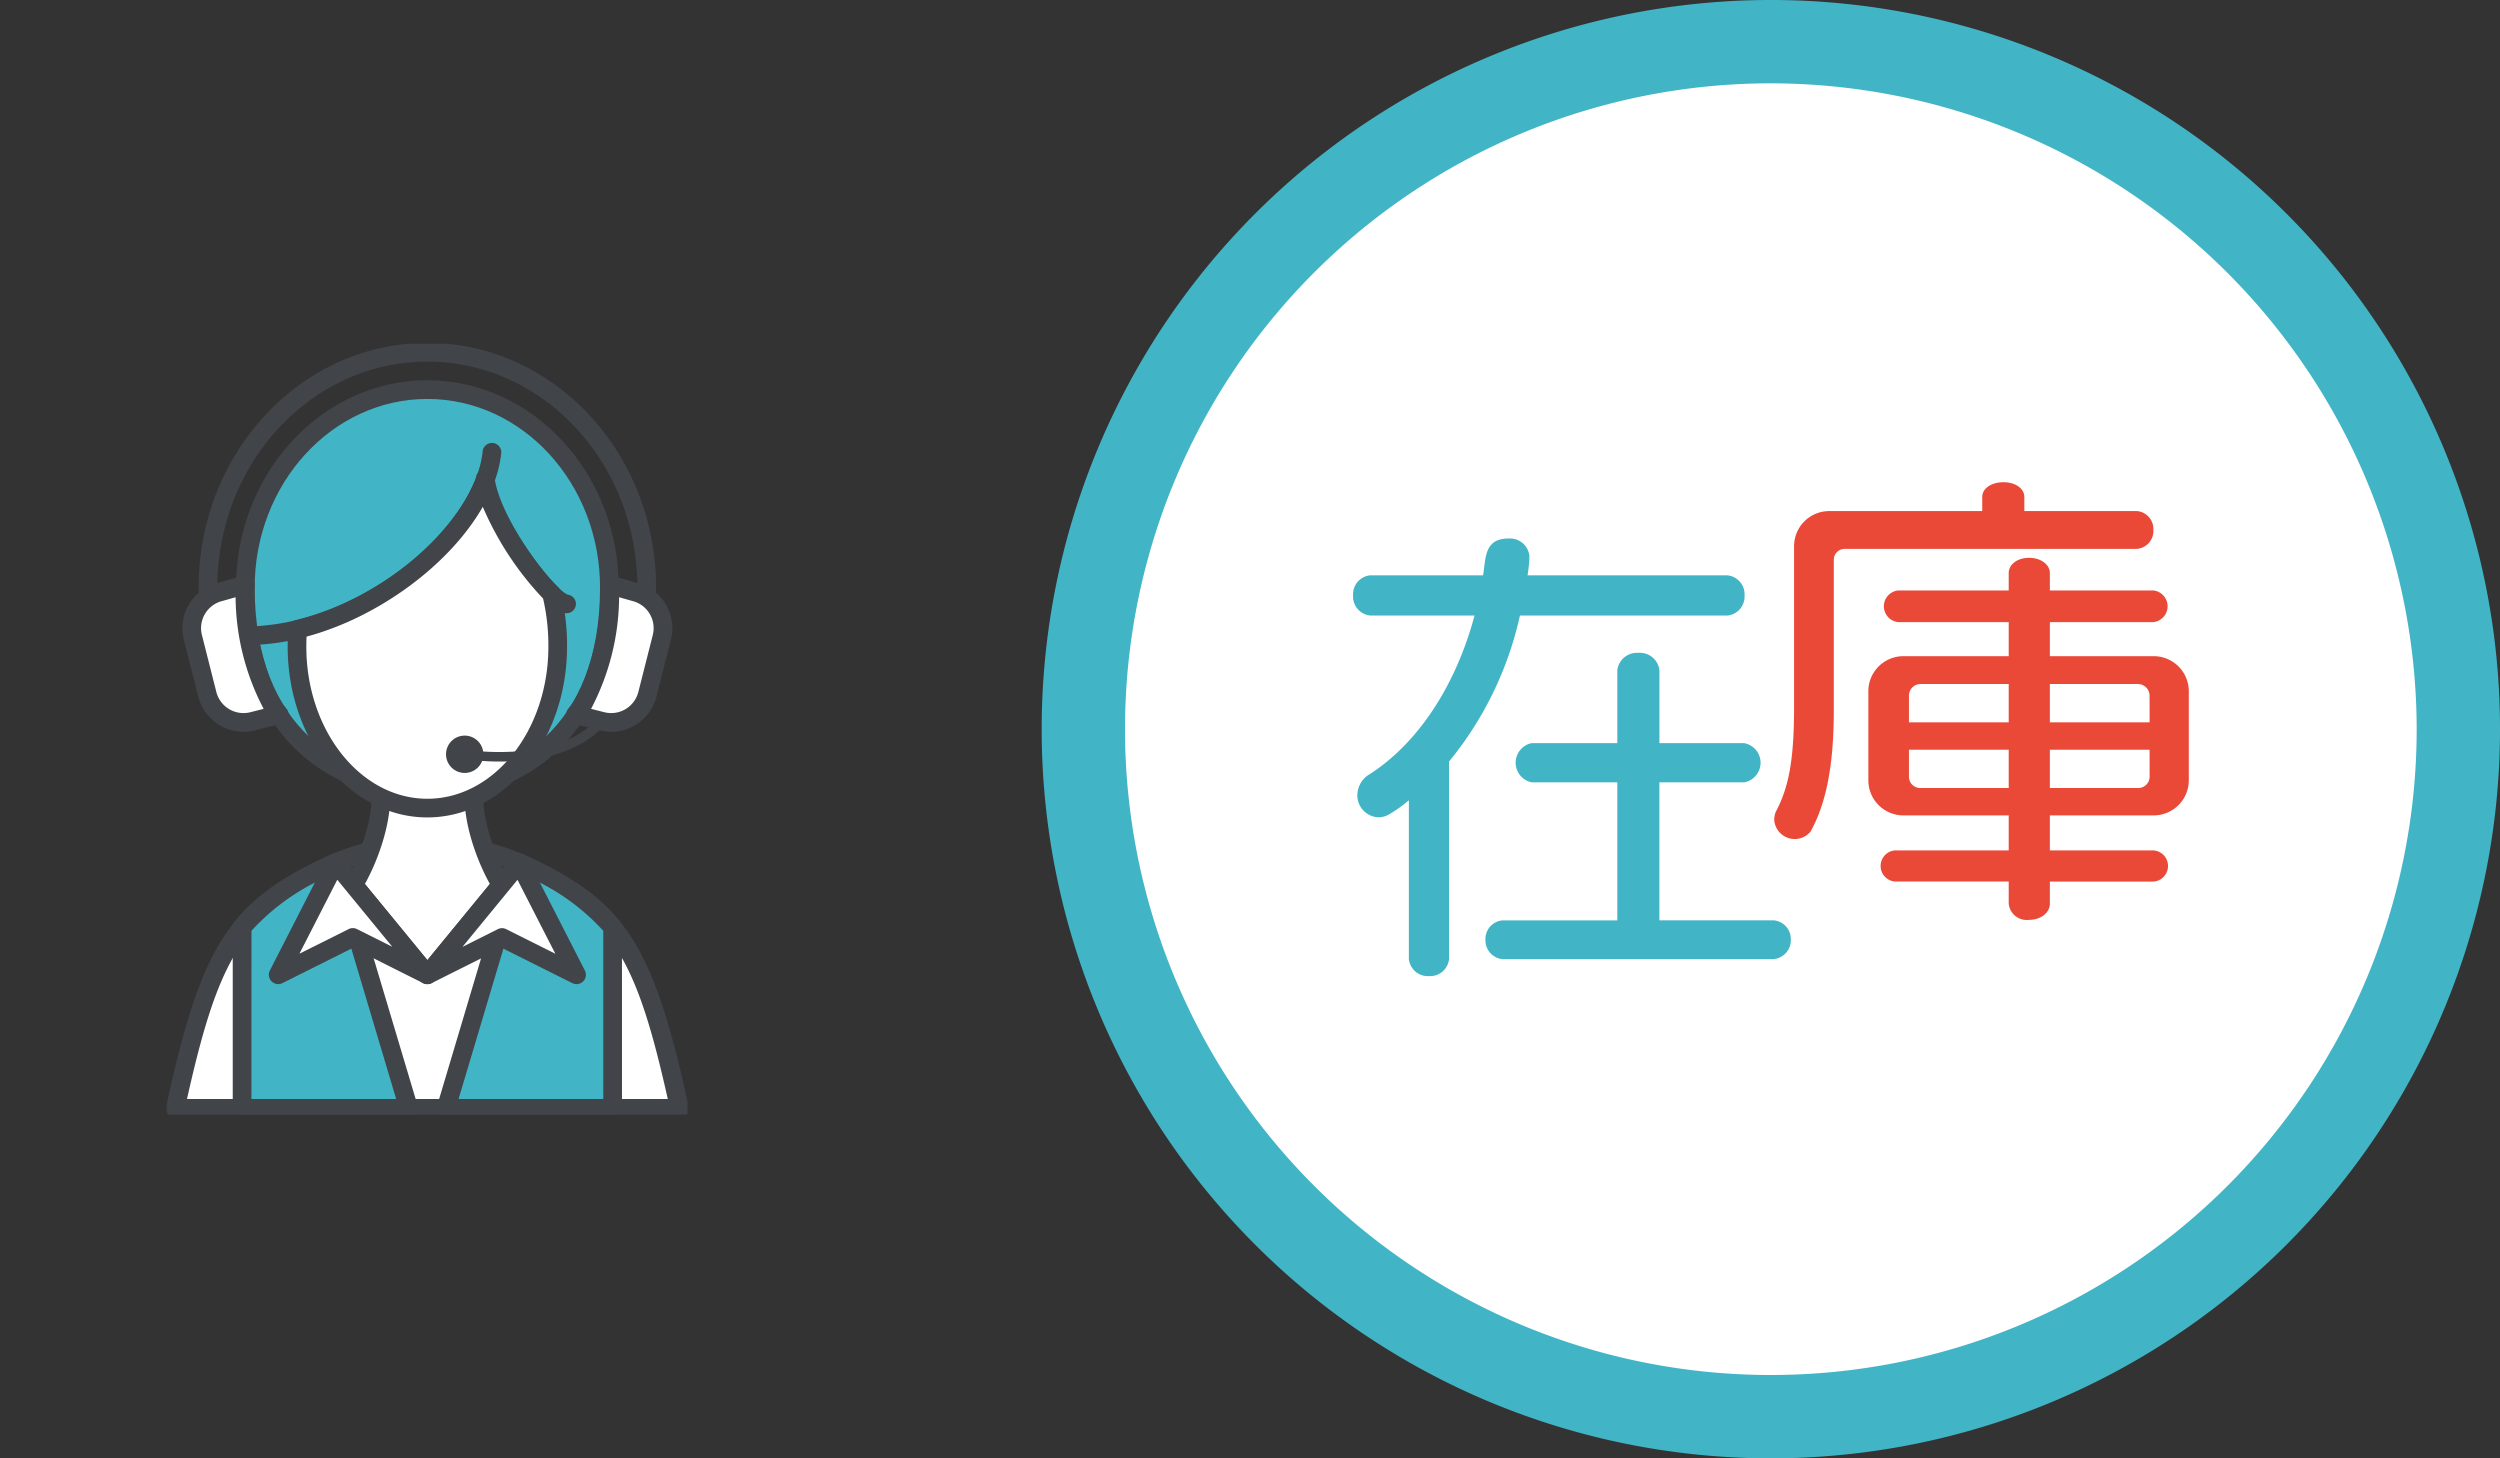 <svg xmlns="http://www.w3.org/2000/svg" xmlns:xlink="http://www.w3.org/1999/xlink" width="240" height="140" viewBox="0 0 240 140"><rect x="0" y="0" width="240" height="140" fill="#333333" stroke="none"/><defs><clipPath id="a"><rect width="50" height="74" transform="translate(0 0.001)" fill="none"/></clipPath></defs><g transform="translate(-824 -6478)"><rect width="240" height="140" transform="translate(824 6478)" fill="none"/><g transform="translate(723.633 5164.396)"><path d="M69,0A69,69,0,1,1,0,69,69,69,0,0,1,69,0Z" transform="translate(201.368 1314.604)" fill="#fff"/><path d="M70,8a62,62,0,1,0,62,62A62.07,62.07,0,0,0,70,8m0-8A70,70,0,1,1,0,70,70,70,0,0,1,70,0Z" transform="translate(200.368 1313.604)" fill="#41b5c6"/><g transform="translate(-140.447 1018.897)"><path d="M35.942,17.4H16.019A33.483,33.483,0,0,1,9.212,31.415V50.379a1.821,1.821,0,0,1-1.905,1.633,1.836,1.836,0,0,1-1.951-1.633V35.135a12.473,12.473,0,0,1-1.77,1.27,2.081,2.081,0,0,1-1.09.363A2.111,2.111,0,0,1,.408,34.682a2.386,2.386,0,0,1,.953-1.906c4.9-3.04,8.532-8.756,10.3-15.38H1.634A1.837,1.837,0,0,1,0,15.445a1.822,1.822,0,0,1,1.634-1.906H12.48c.272-1.633.091-3.538,2.45-3.538a1.884,1.884,0,0,1,2,1.679,12.9,12.9,0,0,1-.182,1.86h19.2a1.822,1.822,0,0,1,1.633,1.906A1.837,1.837,0,0,1,35.942,17.4m4.447,32.983H14.34a1.821,1.821,0,0,1-1.633-1.906,1.794,1.794,0,0,1,1.633-1.815H25.367V33.411H17.154a1.92,1.92,0,0,1,0-3.766h8.213V22.658A1.9,1.9,0,0,1,27.41,20.98a1.884,1.884,0,0,1,2,1.679v6.987H37.53a1.91,1.91,0,0,1,0,3.766H29.407V46.659H40.389a1.794,1.794,0,0,1,1.633,1.815,1.821,1.821,0,0,1-1.633,1.906" transform="translate(370.709 336.401)" fill="#41b5c6"/><path d="M109.647,6.4h-28a1.048,1.048,0,0,0-1.089,1.089V21.914c0,5.4-.771,8.983-2.224,11.614a1.972,1.972,0,0,1-3.494-1.089,2.119,2.119,0,0,1,.136-.771c1.225-2.314,1.769-4.854,1.769-10.117V6.171a3.37,3.37,0,0,1,3.4-3.4H94.807V1.407C94.807.636,95.624,0,96.85,0c1.18,0,2,.635,2,1.406V2.769h10.8a1.727,1.727,0,0,1,1.588,1.814A1.727,1.727,0,0,1,109.647,6.4m1.588,25.588H101.3v3.357h9.938a1.5,1.5,0,0,1,0,2.994H101.3V40.47c0,.817-.817,1.543-2,1.543a1.743,1.743,0,0,1-1.951-1.543V38.337H86.458a1.5,1.5,0,0,1,0-2.994H97.349V31.986H87.274a3.37,3.37,0,0,1-3.4-3.4V20.1a3.37,3.37,0,0,1,3.4-3.4H97.349V13.43H86.729a1.529,1.529,0,0,1,0-3.04h10.62V8.711c0-.771.771-1.452,1.951-1.452s2,.681,2,1.452V10.39h9.938a1.529,1.529,0,0,1,0,3.04H101.3V16.7h9.938a3.371,3.371,0,0,1,3.4,3.4v8.484a3.371,3.371,0,0,1-3.4,3.4M97.349,19.373H88.862a1.114,1.114,0,0,0-1.089,1.134v2.541h9.576Zm0,6.306H87.773v2.586a1.075,1.075,0,0,0,1.089,1.089h8.487Zm13.523-5.172a1.123,1.123,0,0,0-1.135-1.134H101.3v3.675h9.575Zm0,5.172H101.3v3.675h8.441a1.086,1.086,0,0,0,1.135-1.089Z" transform="translate(336.301 341)" fill="#ea4938"/></g></g><g transform="translate(839.672 6510.602)"><g transform="translate(0.329 0.398)" clip-path="url(#a)"><path d="M35.694,56.28a.893.893,0,0,1-.387-.088,21.722,21.722,0,0,0-16.869,0,.9.9,0,0,1-.778-1.615,23.49,23.49,0,0,1,18.424,0,.9.9,0,0,1-.391,1.7" transform="translate(-1.847 -5.554)" fill="#414549"/><path d="M31.43,48.716H22.493c0,3.568-2.306,8.853-4.48,10.705,0,1.72,3.56,6.964,8.949,6.964s8.948-5.245,8.948-6.964c-2.175-1.852-4.48-7.137-4.48-10.705" transform="translate(-1.936 -5.141)" fill="#fff"/><path d="M26.858,67.178c-5.687,0-9.844-5.516-9.844-7.86a.9.9,0,0,1,.315-.683c1.875-1.6,4.164-6.536,4.164-10.023a.9.9,0,0,1,.9-.9h8.937a.9.9,0,0,1,.9.9c0,3.487,2.29,8.426,4.166,10.023a.9.9,0,0,1,.315.683c0,2.344-4.157,7.86-9.844,7.86m-8-7.52c.435,1.591,3.444,5.728,8,5.728s7.562-4.136,8-5.728C32.72,57.536,30.772,53,30.47,49.508H23.246C22.944,53,21,57.536,18.861,59.658" transform="translate(-1.832 -5.037)" fill="#414549"/><path d="M49.388,79.266c-3.35-15.4-5.828-19.237-15.371-23.57L25.194,66.449,16.371,55.7C6.828,60.029,4.35,63.865,1,79.266Z" transform="translate(-0.168 -5.866)" fill="#fff"/><path d="M49.284,80.058H.9a.9.9,0,0,1-.875-1.086C3.43,63.295,6.1,59.224,15.9,54.777a.894.894,0,0,1,1.063.247l8.13,9.909,8.13-9.909a.9.9,0,0,1,1.063-.247c9.795,4.447,12.466,8.518,15.877,24.2a.9.9,0,0,1-.875,1.086M2.011,78.266H48.169c-3.093-13.872-5.519-17.6-14-21.57L25.783,66.914a.928.928,0,0,1-1.385,0L16.014,56.7c-8.484,3.969-10.91,7.7-14,21.57" transform="translate(-0.064 -5.762)" fill="#414549"/><path d="M8.154,61.9V79.266H24.145L17.115,55.7c-4.065,1.846-6.846,3.6-8.961,6.2" transform="translate(-0.912 -5.866)" fill="#41b5c6"/><path d="M24.041,80.058H8.05a.9.9,0,0,1-.9-.9V61.795a.9.9,0,0,1,.2-.566c2.051-2.52,4.741-4.389,9.284-6.452a.9.9,0,0,1,1.23.56L24.9,78.906a.9.9,0,0,1-.858,1.152m-15.1-1.792H22.839l-6.39-21.424a21.208,21.208,0,0,0-7.5,5.276Z" transform="translate(-0.808 -5.762)" fill="#414549"/><path d="M45.991,61.9V79.266H30L37.031,55.7c4.065,1.846,6.846,3.6,8.961,6.2" transform="translate(-3.182 -5.866)" fill="#41b5c6"/><path d="M45.887,80.058H29.9a.9.9,0,0,1-.858-1.152l7.03-23.569a.9.9,0,0,1,1.229-.56c4.544,2.063,7.234,3.932,9.285,6.452a.9.9,0,0,1,.2.566V79.162a.9.9,0,0,1-.9.9M31.1,78.266H44.991V62.118a21.208,21.208,0,0,0-7.5-5.276Z" transform="translate(-3.078 -5.762)" fill="#414549"/><path d="M26.339,66.449,17.516,55.7l-5.5,10.753,7.169-3.584Z" transform="translate(-1.313 -5.866)" fill="#fff"/><path d="M26.234,67.241a.888.888,0,0,1-.4-.095l-6.755-3.384-6.767,3.384a.9.9,0,0,1-1.2-1.211l5.5-10.753a.9.9,0,0,1,1.49-.16l8.823,10.753a.9.9,0,0,1-.694,1.464M17.587,57.218l-3.635,7.1,4.726-2.363a.893.893,0,0,1,.8,0l3.392,1.7Z" transform="translate(-1.209 -5.762)" fill="#414549"/><path d="M28,66.449,36.823,55.7l5.5,10.753-7.169-3.584Z" transform="translate(-2.974 -5.866)" fill="#fff"/><path d="M27.9,67.241a.9.9,0,0,1-.693-1.464l8.822-10.753a.9.9,0,0,1,1.491.16l5.5,10.753a.9.9,0,0,1-1.2,1.211l-6.768-3.384L28.3,67.146a.883.883,0,0,1-.4.095m7.156-5.376a.9.9,0,0,1,.4.094l4.727,2.364-3.635-7.1-5.284,6.44,3.391-1.7a.893.893,0,0,1,.4-.095" transform="translate(-2.87 -5.762)" fill="#414549"/><path d="M43.447,24c0,10.491-5.651,19.415-17.473,19.415S8.5,34.487,8.5,24,16.323,5,25.973,5s17.473,8.5,17.473,19" transform="translate(-0.948 -0.597)" fill="#41b5c6"/><path d="M25.869,44.2C14.711,44.2,7.5,36.23,7.5,23.892,7.5,12.923,15.74,4,25.869,4s18.369,8.923,18.369,19.892c0,12.338-7.211,20.31-18.369,20.31m0-38.41c-9.141,0-16.577,8.119-16.577,18.1,0,13.653,8.564,18.518,16.577,18.518s16.577-4.865,16.577-18.518c0-9.98-7.436-18.1-16.577-18.1" transform="translate(-0.844 -0.493)" fill="#414549"/><path d="M9.066,30.124a.9.9,0,0,1-.028-1.792c10.8-.344,21.413-9.635,22.2-16.718a.9.9,0,1,1,1.78.2c-.886,7.928-12.1,17.934-23.929,18.311H9.066" transform="translate(-0.913 -1.202)" fill="#414549"/><path d="M41.907,27.368a.918.918,0,0,1-.14-.011c-2.632-.411-8-8.9-8.54-12.7A.9.9,0,1,1,35,14.408c.591,4.145,5.872,10.869,7.053,11.181a.891.891,0,0,1,.741,1.022.9.9,0,0,1-.89.756" transform="translate(-3.517 -1.495)" fill="#414549"/><path d="M32.054,14.82c-2.323,6-9.824,12.252-17.955,14.207-.039.542-.065,1.1-.065,1.672,0,8.348,5.4,15.5,12.514,15.5s12.514-7.149,12.514-15.5a20.8,20.8,0,0,0-.593-5.083c-2.256-2.14-5.772-7.321-6.415-10.8" transform="translate(-1.523 -1.618)" fill="#fff"/><path d="M26.444,46.988c-7.393,0-13.41-7.353-13.41-16.393,0-.539.022-1.108.067-1.737a.9.9,0,0,1,.685-.807c7.57-1.82,15.02-7.693,17.328-13.659a.9.9,0,0,1,1.717.16c.613,3.314,4.052,8.319,6.151,10.31a.894.894,0,0,1,.252.431,21.738,21.738,0,0,1,.621,5.3c0,9.04-6.016,16.393-13.411,16.393M14.85,29.629c-.016.338-.024.658-.024.966,0,8.051,5.212,14.6,11.618,14.6s11.618-6.549,11.618-14.6a20.136,20.136,0,0,0-.507-4.619,29.909,29.909,0,0,1-5.79-8.807c-3.148,5.512-9.939,10.581-16.914,12.46" transform="translate(-1.419 -1.514)" fill="#414549"/><path d="M5.111,30.991a.9.9,0,0,1-.873-.7A30.7,30.7,0,0,1,3.5,23.475C3.5,10.531,13.348,0,25.454,0S47.407,10.531,47.407,23.475a30.693,30.693,0,0,1-.739,6.818.9.9,0,0,1-1.747-.4,28.874,28.874,0,0,0,.694-6.419c0-11.956-9.045-21.683-20.162-21.683S5.292,11.519,5.292,23.475a28.877,28.877,0,0,0,.694,6.419.9.9,0,0,1-.674,1.073.907.907,0,0,1-.2.022" transform="translate(-0.428 -0.078)" fill="#414549"/><path d="M35.364,44.194a22.764,22.764,0,0,1-3.49-.254.448.448,0,0,1,.149-.884c.1.018,10.362,1.664,13.582-4.252a.448.448,0,0,1,.787.427c-2.281,4.195-7.5,4.963-11.027,4.963" transform="translate(-3.338 -4.086)" fill="#414549"/><path d="M46.421,39.012l-2.55-.646c2.153-2.443,3.562-8.635,3.25-12.457l2.446.692a3.584,3.584,0,0,1,2.593,4.355l-1.384,5.462a3.584,3.584,0,0,1-4.355,2.594" transform="translate(-4.624 -2.77)" fill="#fff"/><path d="M47.205,39.916a4.5,4.5,0,0,1-1.108-.14l-2.551-.646a.9.9,0,0,1-.452-1.461c1.844-2.09,3.344-7.93,3.029-11.791a.9.9,0,0,1,1.137-.935l2.446.692a4.478,4.478,0,0,1,3.218,5.436l-1.384,5.463a4.486,4.486,0,0,1-4.336,3.382m-1.943-2.2,1.274.323A2.688,2.688,0,0,0,49.8,36.095l1.385-5.463a2.689,2.689,0,0,0-1.946-3.266L47.955,27a23.41,23.41,0,0,1-2.693,10.715" transform="translate(-4.52 -2.666)" fill="#414549"/><path d="M8.6,39.012l2.55-.646C9,35.923,7.593,29.731,7.9,25.909L5.458,26.6a3.584,3.584,0,0,0-2.593,4.355L4.25,36.418A3.584,3.584,0,0,0,8.6,39.012" transform="translate(-0.35 -2.77)" fill="#fff"/><path d="M7.612,39.915a4.483,4.483,0,0,1-4.335-3.381L1.893,31.071a4.48,4.48,0,0,1,3.242-5.444l2.421-.685a.9.9,0,0,1,1.137.936c-.314,3.86,1.186,9.7,3.029,11.791a.9.9,0,0,1-.451,1.461l-2.551.646a4.492,4.492,0,0,1-1.108.139M6.862,27,5.6,27.359A2.688,2.688,0,0,0,3.63,30.631l1.383,5.462A2.69,2.69,0,0,0,8.28,38.039l1.275-.323A23.39,23.39,0,0,1,6.862,27" transform="translate(-0.246 -2.666)" fill="#414549"/><path d="M33.584,43.861a1.792,1.792,0,1,1-1.792-1.792,1.792,1.792,0,0,1,1.792,1.792" transform="translate(-3.182 -4.45)" fill="#414549"/></g></g></g></svg>